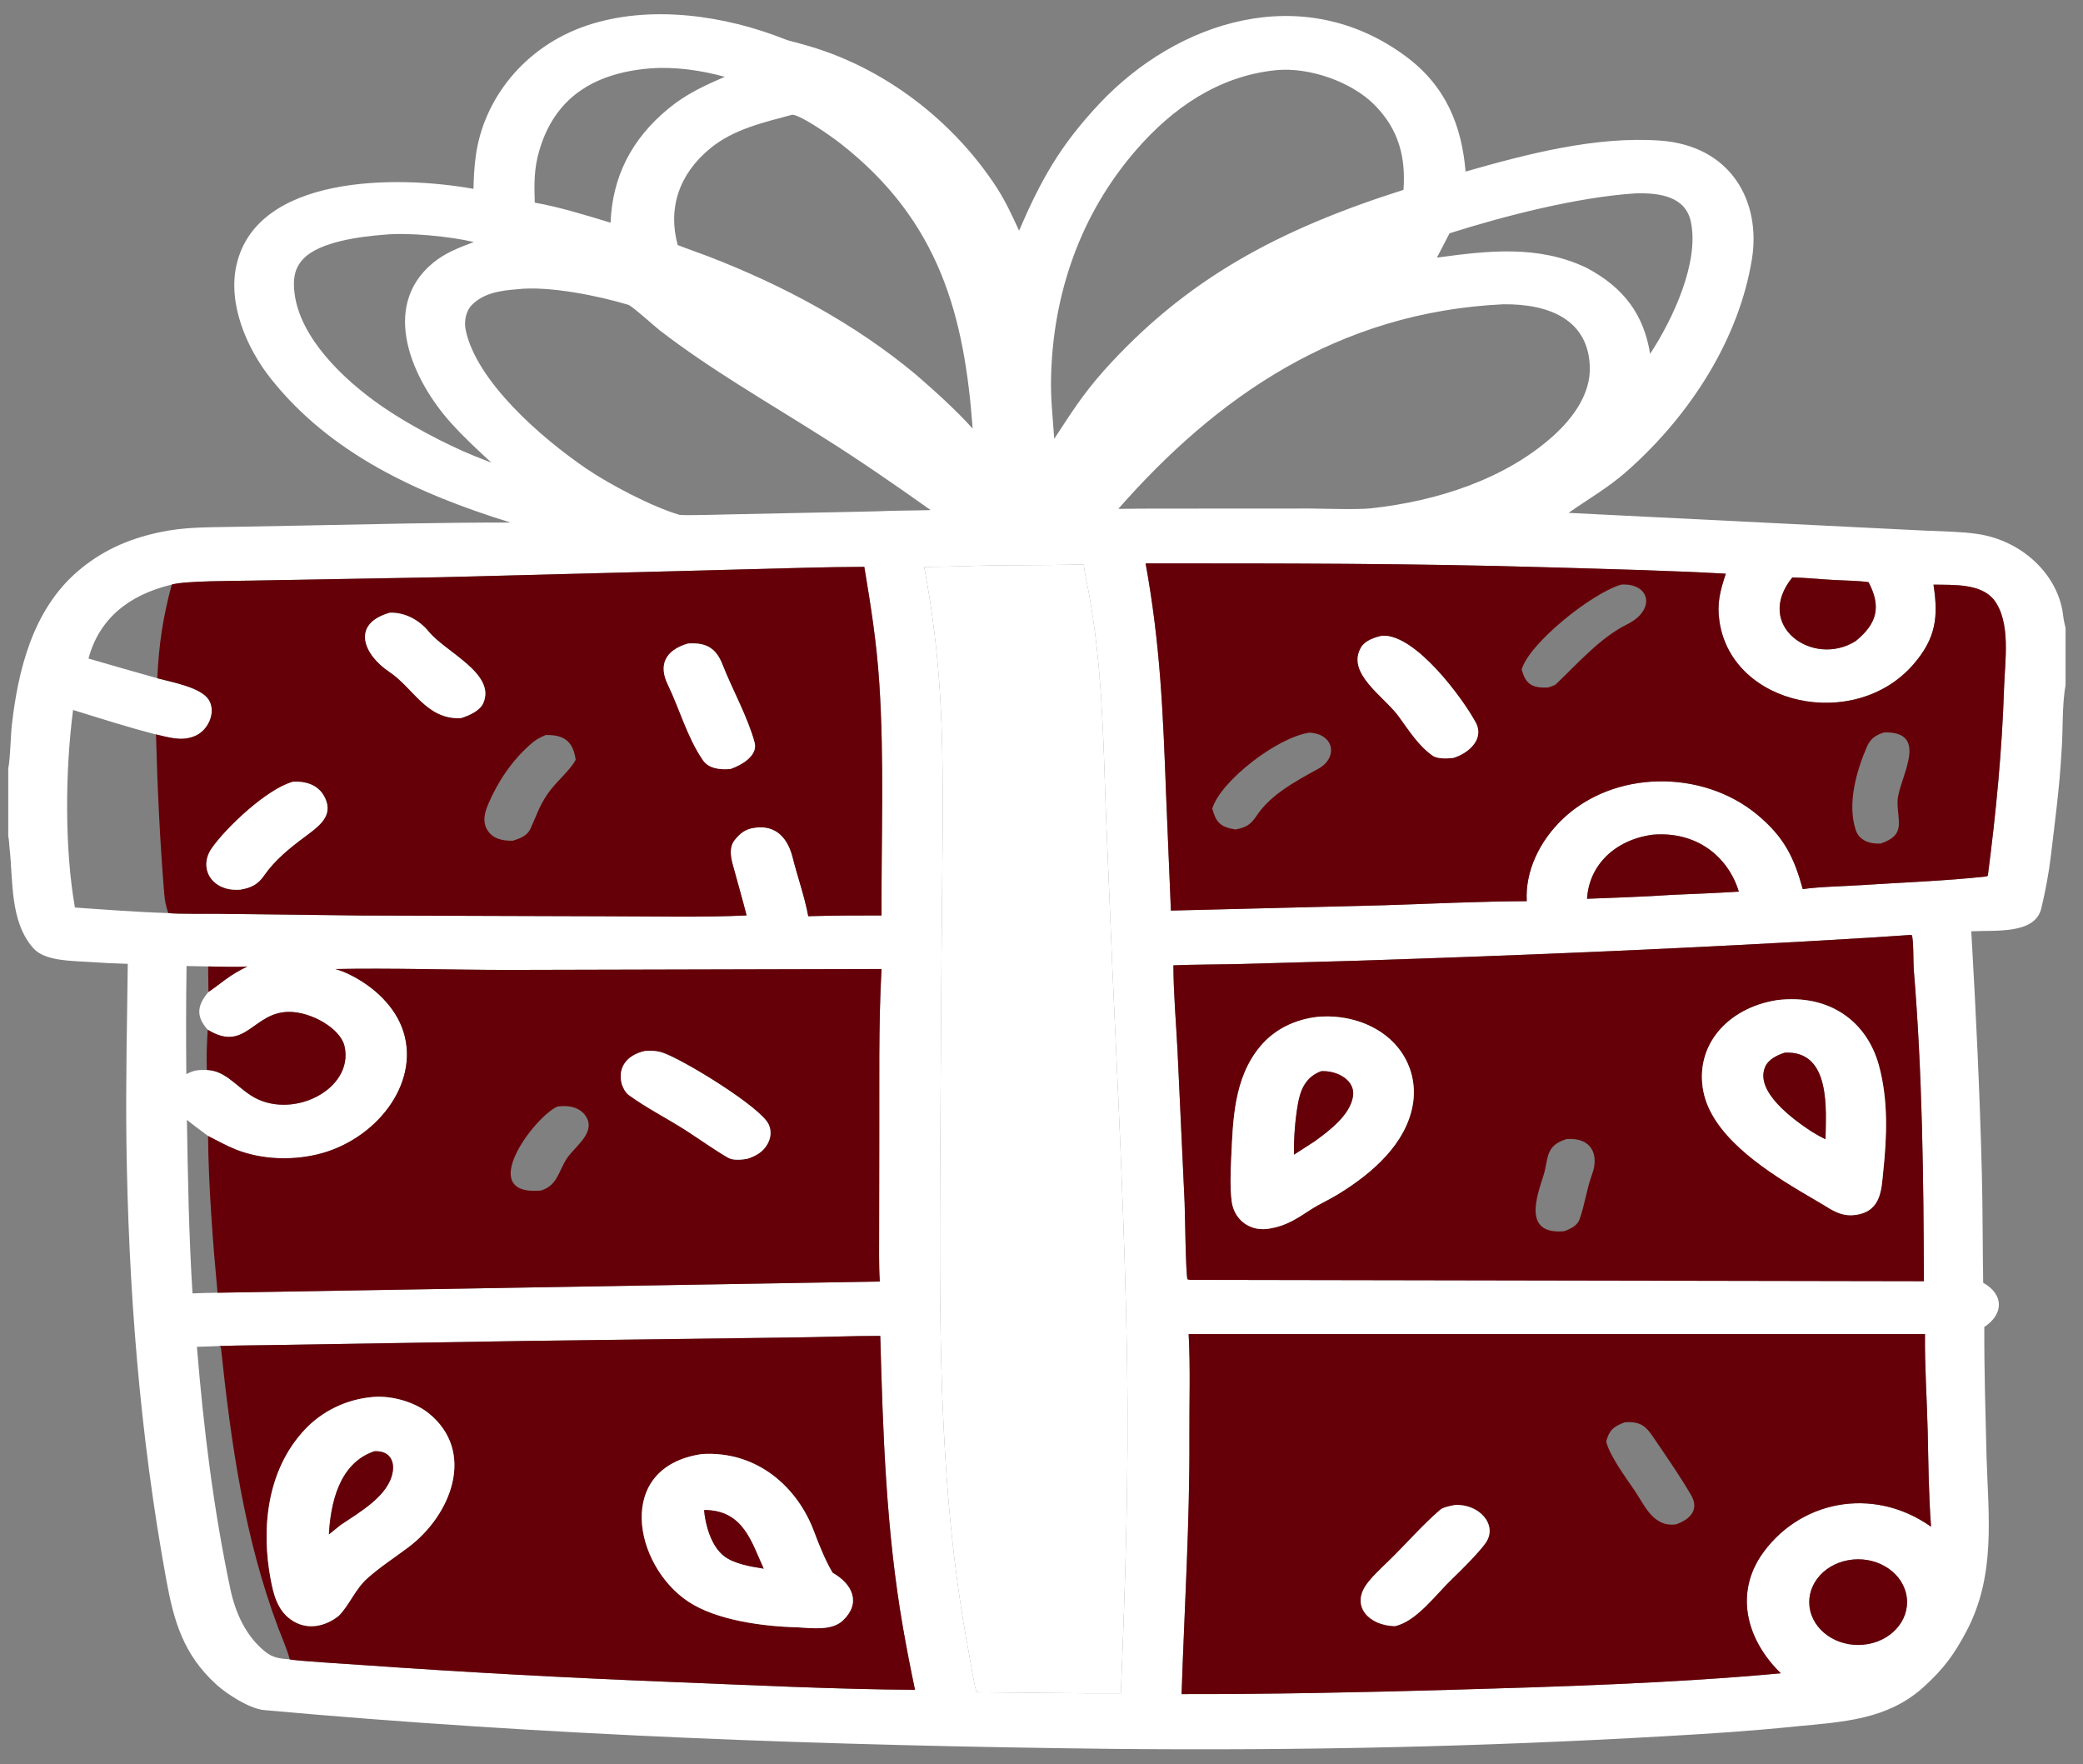<?xml version="1.0" encoding="UTF-8"?> <svg xmlns="http://www.w3.org/2000/svg" width="111" height="94" viewBox="0 0 111 94" fill="none"><rect x="0" y="0" width="111" height="94" fill="#808080" stroke="none"/><path d="M83.586 27.328L98.493 28.071L102.583 28.274C103.476 28.314 104.467 28.323 105.34 28.447C107.78 28.791 109.703 30.661 109.942 32.802C109.965 33.014 110.024 33.259 110.071 33.472V36.516C109.871 37.588 109.944 38.99 109.852 40.098C109.753 41.934 109.506 43.754 109.291 45.581C109.177 46.541 109.004 47.442 108.783 48.386C108.457 49.787 106.404 49.56 105.047 49.623C105.296 53.937 105.502 58.23 105.61 62.551C105.659 64.479 105.649 66.423 105.682 68.354C106.794 68.972 106.779 70.031 105.741 70.707C105.732 73.007 105.804 75.332 105.86 77.62C105.957 80.781 106.366 83.932 104.798 86.904C104.152 88.13 103.59 88.91 102.516 89.885C100.58 91.641 98.239 91.749 95.632 91.998C93.329 92.236 91.118 92.377 88.793 92.51C78.804 93.083 69.324 93.287 59.261 93.189C44.18 93.016 29.071 92.481 14.066 91.121C13.293 91.051 12.083 90.26 11.553 89.782C9.755 88.162 9.256 86.335 8.864 84.194C7.436 76.407 6.833 68.545 6.734 60.663C6.701 57.567 6.768 54.444 6.809 51.358C6.143 51.342 5.423 51.306 4.76 51.259C3.842 51.194 2.399 51.222 1.783 50.533C0.506 49.105 0.709 46.899 0.507 45.181C0.483 44.974 0.487 44.755 0.439 44.554V40.952C0.558 40.366 0.559 39.257 0.636 38.591C0.964 35.752 1.722 32.536 4.118 30.463C5.357 29.391 6.751 28.744 8.431 28.376C9.804 28.075 10.992 28.102 12.381 28.074L16.124 28.004C19.822 27.937 23.511 27.833 27.211 27.846C22.165 26.282 17.597 24.145 14.447 20.195C13.117 18.525 12.134 16.168 12.604 14.111C13.69 9.364 21.007 9.304 25.231 10.063C25.243 9.473 25.274 8.902 25.352 8.322C25.758 5.289 27.942 2.485 31.253 1.366C34.63 0.225 38.63 0.816 41.853 2.101C42.098 2.199 42.448 2.255 42.705 2.343C47.134 3.523 50.865 6.52 53.123 10.011C53.579 10.715 53.946 11.506 54.305 12.291C55.455 9.621 56.472 7.767 58.599 5.51C62.736 1.119 69.404 -1.046 74.88 2.978C77.058 4.578 77.889 6.696 78.099 9.142C81.333 8.216 85.025 7.249 88.446 7.49C92.256 7.757 93.853 10.747 93.357 13.808C92.675 18.021 90.126 22.066 86.728 25.08C85.703 25.99 84.692 26.552 83.586 27.328ZM9.154 31.149C6.828 31.706 5.276 32.999 4.715 35.09C5.934 35.441 7.16 35.802 8.382 36.14C9.186 36.355 10.706 36.623 11.128 37.289C11.539 37.938 11.104 38.97 10.315 39.248C9.639 39.504 8.978 39.288 8.312 39.134C6.853 38.765 5.334 38.275 3.894 37.831C3.477 41.026 3.433 45.176 3.992 48.357C5.595 48.471 7.369 48.605 8.967 48.652C9.395 48.711 11.095 48.683 11.675 48.694L19.193 48.783L32.341 48.824C34.66 48.825 37.504 48.891 39.785 48.779C39.552 47.867 39.287 46.96 39.042 46.056C38.922 45.611 38.847 45.118 39.166 44.735C39.45 44.394 39.703 44.184 40.185 44.108C41.429 43.913 42.011 44.771 42.241 45.69C42.501 46.73 42.877 47.772 43.07 48.82C44.368 48.782 45.677 48.778 46.975 48.78C46.957 44.657 47.126 40.545 46.857 36.408C46.717 34.263 46.413 32.324 46.057 30.205C43.92 30.21 41.706 30.291 39.566 30.341L23.564 30.756L13.382 30.938C12.508 30.958 9.877 30.944 9.154 31.149ZM11.091 51.497L9.941 51.474C9.912 53.396 9.911 55.309 9.929 57.231C10.388 57.013 10.513 57.012 11.021 57.013C11.975 57.045 12.53 57.82 13.357 58.362C15.474 59.75 18.883 58.079 18.359 55.749C18.146 54.803 16.581 53.91 15.395 53.918C13.491 53.93 13.1 56.064 11.133 54.908L11.07 54.87C10.415 54.143 10.515 53.558 11.108 52.854C11.203 52.81 11.829 52.33 11.98 52.219C12.429 51.893 12.671 51.756 13.18 51.498C12.624 51.542 11.679 51.507 11.091 51.497ZM11.089 60.531C10.724 60.256 10.31 59.957 9.96 59.673C10.014 62.825 10.062 65.755 10.258 68.919C10.697 68.904 11.154 68.883 11.593 68.883L46.884 68.286C46.827 67.455 46.849 66.401 46.848 65.559L46.855 60.942C46.868 57.971 46.808 54.581 46.975 51.634L27.079 51.683C24.103 51.682 20.808 51.576 17.874 51.635C18.157 51.72 18.373 51.802 18.631 51.929C19.966 52.587 21.087 53.666 21.5 54.976C22.386 57.784 19.992 60.788 16.892 61.517C15.497 61.846 13.908 61.783 12.58 61.258C12.063 61.053 11.582 60.778 11.089 60.531ZM11.69 71.724L10.494 71.766C10.847 76.101 11.374 80.412 12.279 84.688C12.534 85.889 13.072 87.15 14.116 87.997C14.541 88.339 14.897 88.38 15.44 88.418C15.671 88.493 18.882 88.691 19.352 88.724C24.809 89.11 30.309 89.406 35.78 89.623C40.046 89.792 44.498 90.014 48.76 90.043C48.527 88.94 48.312 87.839 48.119 86.731C47.22 81.569 47.05 76.39 46.908 71.184C45.401 71.181 43.88 71.249 42.371 71.267L28.222 71.449L15.138 71.661C14.004 71.688 12.812 71.681 11.69 71.724ZM34.618 3.646C31.539 3.908 29.559 5.287 28.755 7.964C28.449 8.981 28.467 9.764 28.495 10.8C29.686 10.992 31.392 11.517 32.536 11.866C32.631 9.468 33.609 7.437 35.632 5.777C36.558 5.017 37.494 4.579 38.626 4.093C37.348 3.744 35.959 3.541 34.618 3.646ZM67.987 3.74C64.879 4.06 62.468 5.803 60.609 7.918C57.548 11.402 56.123 15.686 56.01 20.048C55.978 21.262 56.102 22.208 56.178 23.385C57.107 21.968 57.662 21.07 58.799 19.777C63.219 14.84 68.166 12.222 74.79 10.116C74.914 8.394 74.55 6.885 73.215 5.559C72.019 4.372 69.791 3.562 67.987 3.74ZM42.227 6.111C40.65 6.534 39.098 6.884 37.855 7.9C36.173 9.276 35.58 11.112 36.114 13.057C36.645 13.267 37.183 13.447 37.715 13.651C41.769 15.208 45.596 17.28 48.808 19.96C49.799 20.818 50.969 21.874 51.832 22.838C51.393 16.883 50.104 11.78 44.749 7.617C44.288 7.259 42.746 6.169 42.227 6.111ZM87.147 10.304C84.049 10.505 80.152 11.51 77.243 12.431C77.021 12.875 76.793 13.291 76.57 13.728C79.318 13.353 81.961 13.049 84.528 14.261C86.578 15.344 87.597 16.799 87.933 18.855C89.144 17.009 90.567 13.965 90.101 11.804C89.815 10.479 88.462 10.264 87.147 10.304ZM20.468 12.507C19.207 12.604 17.034 12.875 16.163 13.794C15.651 14.333 15.614 14.95 15.694 15.611C15.979 17.992 18.283 20.218 20.343 21.644C21.709 22.589 23.721 23.667 25.309 24.309C25.601 24.424 25.902 24.538 26.191 24.657C25.429 23.954 24.747 23.325 24.057 22.563C21.994 20.287 20.213 16.374 23.072 14.01C23.72 13.475 24.445 13.2 25.249 12.897C24.019 12.601 21.758 12.375 20.468 12.507ZM27.55 15.414C26.666 15.482 25.771 15.614 25.145 16.25C24.813 16.587 24.724 17.154 24.816 17.589C25.394 20.32 28.813 23.312 31.247 24.972C32.459 25.798 34.761 27.016 36.209 27.432C36.384 27.482 38.619 27.414 39.011 27.406L46.686 27.247C47.663 27.201 48.62 27.21 49.594 27.181C47.676 25.818 45.791 24.515 43.781 23.253C40.879 21.413 37.857 19.686 35.165 17.609C34.892 17.399 33.684 16.302 33.477 16.24C31.866 15.756 29.21 15.216 27.55 15.414ZM80.113 16.213C71.279 16.629 64.813 21.177 59.593 27.115C61.211 27.092 62.795 27.107 64.409 27.1L69.808 27.097C70.621 27.104 72.312 27.164 73.039 27.088C76.602 26.704 80.227 25.516 82.768 23.229C83.854 22.251 84.756 20.971 84.72 19.572C84.656 17.099 82.655 16.187 80.113 16.213ZM61.048 30.022C61.837 34.354 61.979 38.021 62.141 42.382L62.396 48.52L73.705 48.238C76.209 48.159 78.873 48.027 81.358 48.02C81.267 46.413 82.053 44.808 83.267 43.646C86.005 41.025 90.705 40.986 93.627 43.398C95.083 44.601 95.611 45.709 96.066 47.377C96.948 47.246 98.258 47.226 99.189 47.164C101.376 47.018 103.672 46.941 105.843 46.703L105.928 46.664C106.36 43.354 106.69 39.958 106.795 36.628C106.839 35.227 107.172 33.15 106.253 31.96C105.558 31.09 104.125 31.17 103.033 31.153C103.294 32.844 103.183 33.995 101.959 35.405C98.849 38.988 92.294 37.632 91.627 33.108C91.484 32.139 91.665 31.488 91.965 30.569C88.792 30.394 85.622 30.322 82.445 30.228C75.309 30.017 68.186 30.018 61.048 30.022ZM56.863 30.094C55.63 30.118 54.408 30.107 53.176 30.124C51.869 30.141 50.557 30.206 49.25 30.21C50.204 35.312 50.253 39.164 50.234 44.304L50.17 51.198L50.108 60.523C50.075 69.705 49.908 78.979 51.627 88.066C51.682 88.361 51.944 90.007 52.048 90.159C52.106 90.165 52.188 90.176 52.244 90.174C54.743 90.185 57.224 90.242 59.727 90.226C59.971 84.376 60.154 78.541 60.063 72.685C59.954 65.65 59.594 58.62 59.276 51.592L58.93 43.266C58.794 39.316 58.731 35.411 58.006 31.505C57.922 31.05 57.794 30.527 57.75 30.078C57.462 30.083 57.148 30.083 56.863 30.094ZM95.51 30.771C93.425 33.341 96.615 35.593 98.889 34.157C100.067 33.199 100.237 32.291 99.572 31.02C99.034 30.945 98.315 30.934 97.755 30.906C97.038 30.87 96.216 30.779 95.51 30.771ZM88.074 44.477C86.052 44.747 84.677 46.104 84.572 47.891C86.12 47.826 87.544 47.79 89.1 47.683C90.267 47.633 91.497 47.587 92.659 47.509C92.082 45.624 90.389 44.282 88.074 44.477ZM101.665 49.828C101.034 49.872 100.403 49.916 99.771 49.955C90.552 50.517 81.331 50.902 72.096 51.199L65.875 51.373C64.777 51.397 63.62 51.393 62.53 51.437C62.532 52.901 62.672 54.498 62.748 55.971L63.126 64.082C63.149 64.616 63.185 67.927 63.282 68.171C63.425 68.198 63.396 68.2 63.539 68.199L102.522 68.269C102.502 62.71 102.441 57.191 101.98 51.644C101.956 51.351 101.976 49.983 101.872 49.824C101.788 49.822 101.747 49.816 101.665 49.828ZM63.342 71.089C63.439 72.905 63.372 74.747 63.381 76.566C63.404 81.139 63.115 85.704 62.965 90.27C67.721 90.277 72.557 90.179 77.31 90.042C83.093 89.875 89.147 89.694 94.897 89.161C93.129 87.437 92.449 85.059 93.802 82.955C95.785 79.969 99.784 79.144 102.903 81.351C102.776 79.693 102.762 77.998 102.726 76.333C102.688 74.595 102.559 72.82 102.58 71.086L63.342 71.089ZM98.484 83.136C97.077 83.394 96.174 84.602 96.467 85.835C96.76 87.068 98.139 87.86 99.547 87.604C100.957 87.348 101.863 86.139 101.57 84.904C101.276 83.669 99.894 82.877 98.484 83.136Z" fill="white"></path><path d="M62.395 48.52L62.141 42.382C61.978 38.021 61.836 34.354 61.048 30.021C68.186 30.018 75.309 30.017 82.444 30.228C85.622 30.321 88.791 30.394 91.965 30.569C91.664 31.488 91.484 32.139 91.627 33.108C92.294 37.632 98.849 38.987 101.959 35.405C103.182 33.995 103.294 32.844 103.033 31.153C104.125 31.17 105.558 31.09 106.253 31.96C107.171 33.15 106.838 35.227 106.795 36.628C106.69 39.958 106.36 43.354 105.928 46.664L105.843 46.703C103.671 46.941 101.376 47.018 99.189 47.164C98.258 47.226 96.948 47.246 96.066 47.377C95.61 45.709 95.083 44.601 93.626 43.398C90.705 40.986 86.005 41.025 83.267 43.646C82.053 44.808 81.267 46.413 81.358 48.02C78.873 48.027 76.209 48.159 73.705 48.238L62.395 48.52ZM86.402 31.149C84.824 31.598 81.47 34.295 81.088 35.678C81.297 36.416 81.588 36.673 82.49 36.634C82.591 36.604 82.842 36.526 82.911 36.461C83.993 35.435 85.278 33.968 86.697 33.273C88.252 32.51 87.941 31.066 86.402 31.149ZM73.675 33.875C73.28 33.947 72.746 34.136 72.539 34.48C71.707 35.867 73.754 37.101 74.537 38.174C75.077 38.914 75.609 39.768 76.373 40.287C76.644 40.447 77.148 40.425 77.455 40.383C78.331 40.109 79.089 39.34 78.647 38.516C77.948 37.215 75.439 33.807 73.675 33.875ZM69.776 39.04C68.078 39.279 65.051 41.606 64.599 43.087C64.795 43.78 64.983 44.064 65.834 44.199C66.431 44.087 66.655 43.929 66.971 43.454C67.712 42.34 69.046 41.626 70.259 40.958C71.303 40.382 71.118 39.108 69.776 39.04ZM100.407 39.025C99.945 39.169 99.671 39.364 99.487 39.787C98.915 41.108 98.43 42.834 98.891 44.232C99.069 44.772 99.624 44.987 100.22 44.947C101.574 44.493 101.114 43.794 101.117 42.72C101.121 41.577 102.937 38.971 100.407 39.025Z" fill="#660008"></path><path d="M49.25 30.209C50.557 30.206 51.869 30.141 53.176 30.124C54.408 30.107 55.63 30.117 56.863 30.094C57.148 30.083 57.462 30.083 57.75 30.078C57.794 30.527 57.922 31.05 58.006 31.505C58.731 35.411 58.794 39.315 58.93 43.266L59.276 51.591C59.594 58.62 59.954 65.65 60.063 72.685C60.154 78.541 59.971 84.376 59.727 90.225C57.224 90.242 54.743 90.185 52.244 90.174C52.188 90.176 52.106 90.165 52.048 90.159C51.944 90.007 51.682 88.361 51.627 88.066C49.908 78.979 50.075 69.705 50.108 60.523L50.17 51.197L50.234 44.304C50.253 39.163 50.204 35.312 49.25 30.209Z" fill="white"></path><path d="M9.154 31.149C9.877 30.944 12.508 30.958 13.382 30.938L23.565 30.756L39.566 30.341C41.707 30.291 43.92 30.209 46.058 30.205C46.413 32.324 46.718 34.263 46.857 36.408C47.126 40.545 46.958 44.657 46.976 48.78C45.677 48.778 44.369 48.782 43.071 48.82C42.878 47.772 42.501 46.73 42.241 45.69C42.011 44.77 41.429 43.913 40.186 44.108C39.703 44.184 39.45 44.393 39.167 44.735C38.847 45.117 38.923 45.611 39.043 46.056C39.287 46.96 39.553 47.867 39.785 48.778C37.505 48.89 34.661 48.825 32.341 48.824L19.194 48.782L11.675 48.693C11.095 48.683 9.395 48.711 8.968 48.652C8.845 48.305 8.782 47.99 8.752 47.628C8.52 44.801 8.388 41.967 8.312 39.133C8.979 39.287 9.64 39.504 10.316 39.248C11.105 38.969 11.539 37.938 11.128 37.288C10.707 36.623 9.187 36.355 8.382 36.14C8.464 34.353 8.682 32.878 9.154 31.149ZM20.768 32.651C18.673 33.253 19.4 34.902 20.742 35.794C22.037 36.655 22.72 38.352 24.561 38.266C25.004 38.128 25.573 37.875 25.752 37.47C26.444 35.898 23.747 34.761 22.843 33.652C22.363 33.063 21.604 32.618 20.768 32.651ZM36.659 34.291C35.427 34.655 35.09 35.45 35.585 36.473C36.225 37.795 36.619 39.284 37.461 40.511C37.772 40.962 38.38 41.023 38.925 40.976C39.575 40.749 40.393 40.242 40.211 39.567C39.846 38.213 39.02 36.74 38.503 35.418C38.174 34.575 37.678 34.219 36.659 34.291ZM29.085 39.165C28.733 39.308 28.542 39.42 28.264 39.665C27.252 40.558 26.515 41.678 26.016 42.852C25.831 43.287 25.703 43.762 25.953 44.199C26.232 44.684 26.745 44.808 27.318 44.799C27.728 44.676 28.099 44.529 28.27 44.155C28.595 43.445 28.715 43.002 29.158 42.336C29.586 41.692 30.368 41.077 30.678 40.483C30.547 39.606 30.169 39.142 29.085 39.165ZM15.623 41.654C14.213 42.039 12.036 44.121 11.286 45.2C10.542 46.27 11.303 47.529 12.802 47.406C13.436 47.297 13.751 47.11 14.083 46.638C14.643 45.827 15.439 45.185 16.253 44.578C16.909 44.089 17.685 43.557 17.394 42.703C17.134 41.938 16.483 41.618 15.623 41.654Z" fill="#660008"></path><path d="M98.889 34.157C96.615 35.592 93.425 33.34 95.51 30.771C96.215 30.779 97.038 30.87 97.755 30.906C98.315 30.934 99.034 30.944 99.572 31.02C100.237 32.29 100.067 33.198 98.889 34.157Z" fill="#660008"></path><path d="M24.56 38.265C22.719 38.351 22.036 36.654 20.741 35.793C19.399 34.901 18.672 33.253 20.767 32.652C21.603 32.618 22.362 33.063 22.842 33.652C23.747 34.76 26.444 35.897 25.751 37.469C25.572 37.874 25.003 38.127 24.56 38.265Z" fill="white"></path><path d="M77.455 40.381C77.148 40.423 76.644 40.445 76.373 40.285C75.609 39.767 75.077 38.913 74.537 38.173C73.754 37.1 71.708 35.867 72.54 34.48C72.746 34.136 73.281 33.947 73.675 33.875C75.439 33.807 77.948 37.214 78.647 38.515C79.089 39.339 78.331 40.108 77.455 40.381Z" fill="white"></path><path d="M38.925 40.975C38.38 41.022 37.772 40.961 37.461 40.51C36.619 39.283 36.224 37.794 35.585 36.473C35.09 35.45 35.427 34.655 36.658 34.291C37.677 34.219 38.173 34.575 38.503 35.418C39.019 36.739 39.846 38.212 40.211 39.566C40.392 40.24 39.574 40.748 38.925 40.975Z" fill="white"></path><path d="M12.801 47.404C11.302 47.528 10.541 46.27 11.285 45.199C12.035 44.121 14.212 42.039 15.622 41.654C16.482 41.618 17.133 41.938 17.393 42.703C17.684 43.557 16.908 44.088 16.252 44.578C15.438 45.185 14.642 45.826 14.082 46.637C13.75 47.109 13.435 47.296 12.801 47.404Z" fill="white"></path><path d="M84.572 47.891C84.677 46.104 86.052 44.747 88.074 44.477C90.389 44.282 92.082 45.624 92.659 47.509C91.497 47.586 90.267 47.632 89.1 47.682C87.544 47.789 86.12 47.826 84.572 47.891Z" fill="#660008"></path><path d="M62.53 51.437C63.62 51.393 64.777 51.397 65.875 51.373L72.096 51.199C81.331 50.902 90.552 50.517 99.771 49.955C100.403 49.916 101.034 49.872 101.665 49.828C101.747 49.816 101.788 49.822 101.872 49.824C101.976 49.983 101.956 51.351 101.98 51.644C102.441 57.191 102.502 62.71 102.522 68.269L63.539 68.199C63.396 68.2 63.425 68.198 63.282 68.17C63.185 67.927 63.149 64.616 63.126 64.082L62.748 55.971C62.672 54.498 62.532 52.901 62.53 51.437ZM94.712 53.29C92.016 53.708 90.304 55.746 90.768 58.142C91.211 60.427 93.819 62.205 95.9 63.451L97.245 64.245C97.794 64.595 98.248 64.841 98.956 64.725C100.259 64.502 100.257 63.346 100.354 62.431C100.553 60.552 100.627 58.605 100.12 56.759C99.484 54.437 97.497 52.956 94.712 53.29ZM70.22 54.183C68.98 54.322 67.913 54.858 67.167 55.745C65.737 57.445 65.702 59.72 65.609 61.746C65.575 62.483 65.543 63.298 65.638 64.026C65.759 64.955 66.578 65.668 67.68 65.46C68.538 65.316 69.11 64.932 69.787 64.49L69.849 64.45C70.32 64.145 70.826 63.927 71.308 63.63C73.172 62.489 74.924 60.922 75.284 58.873C75.473 57.8 75.203 56.673 74.469 55.788C73.496 54.614 71.85 54.04 70.22 54.183ZM83.487 60.694C82.311 61.049 82.53 61.749 82.25 62.634C81.904 63.727 81.117 65.809 83.359 65.604C83.711 65.473 84.053 65.304 84.173 64.97C84.452 64.189 84.549 63.355 84.841 62.57C85.208 61.581 84.863 60.6 83.487 60.694Z" fill="#660008"></path><path d="M11.092 51.497C11.679 51.506 12.624 51.542 13.181 51.498C12.672 51.755 12.429 51.892 11.981 52.219C11.83 52.329 11.204 52.81 11.108 52.854L11.092 51.497Z" fill="#660008"></path><path d="M11.088 60.531C11.582 60.778 12.063 61.053 12.58 61.258C13.907 61.783 15.497 61.846 16.892 61.517C19.992 60.787 22.385 57.784 21.5 54.976C21.087 53.666 19.965 52.587 18.631 51.929C18.372 51.802 18.156 51.72 17.873 51.635C20.808 51.576 24.103 51.682 27.078 51.683L46.975 51.634C46.808 54.581 46.868 57.971 46.855 60.941L46.847 65.559C46.849 66.401 46.827 67.455 46.884 68.286L11.592 68.883C11.349 66.283 11.106 63.139 11.088 60.531ZM34.372 56.001C33.385 56.218 32.897 56.906 33.138 57.781C33.215 57.982 33.322 58.217 33.512 58.354C34.469 59.049 35.546 59.587 36.553 60.235C37.298 60.714 38.03 61.244 38.797 61.69C39.063 61.845 39.511 61.798 39.808 61.751C40.288 61.603 40.66 61.376 40.893 60.968C41.08 60.64 41.118 60.272 40.967 59.927C40.564 59.009 36.442 56.483 35.323 56.097C35.015 55.991 34.699 55.979 34.372 56.001ZM29.715 58.959C28.506 59.466 25.291 63.74 28.814 63.44C29.725 63.177 29.769 62.361 30.226 61.701C30.635 61.11 31.581 60.467 31.329 59.698C31.078 59.049 30.421 58.87 29.715 58.959Z" fill="#660008"></path><path d="M97.245 64.245L95.9 63.451C93.82 62.205 91.211 60.427 90.768 58.142C90.304 55.746 92.016 53.708 94.712 53.29C97.497 52.955 99.484 54.437 100.121 56.759C100.627 58.605 100.553 60.552 100.354 62.431C100.257 63.346 100.259 64.502 98.956 64.725C98.248 64.84 97.794 64.595 97.245 64.245ZM95.101 56.094C94.681 56.231 94.243 56.452 94.072 56.827C93.47 58.152 95.572 59.66 96.538 60.297C96.791 60.447 97.008 60.578 97.279 60.704C97.293 59.25 97.612 55.947 95.101 56.094Z" fill="white"></path><path d="M11.069 54.87L11.133 54.908C13.099 56.063 13.491 53.93 15.395 53.918C16.58 53.91 18.146 54.803 18.359 55.749C18.883 58.078 15.474 59.749 13.356 58.361C12.53 57.819 11.974 57.044 11.021 57.012C10.993 56.314 11.025 55.568 11.069 54.87Z" fill="#660008"></path><path d="M69.788 64.49C69.11 64.932 68.538 65.316 67.68 65.46C66.578 65.668 65.759 64.956 65.638 64.026C65.543 63.298 65.575 62.483 65.609 61.746C65.702 59.72 65.737 57.445 67.167 55.745C67.913 54.858 68.98 54.322 70.22 54.183C71.85 54.04 73.496 54.614 74.47 55.788C75.204 56.673 75.473 57.8 75.284 58.874C74.925 60.922 73.172 62.489 71.309 63.63C70.826 63.927 70.32 64.145 69.849 64.45L69.788 64.49ZM70.407 57.078C69.577 57.381 69.296 58.08 69.167 58.807C69.015 59.669 68.94 60.652 68.957 61.525L70.048 60.822C70.868 60.227 71.959 59.4 72.101 58.402C72.219 57.576 71.288 57.035 70.407 57.078Z" fill="white"></path><path d="M39.809 61.749C39.512 61.797 39.063 61.844 38.797 61.689C38.031 61.243 37.298 60.712 36.554 60.234C35.547 59.587 34.47 59.049 33.513 58.354C33.323 58.216 33.215 57.982 33.139 57.78C32.898 56.905 33.385 56.218 34.373 56.001C34.699 55.979 35.015 55.991 35.323 56.097C36.442 56.483 40.564 59.008 40.968 59.926C41.119 60.271 41.081 60.639 40.894 60.967C40.661 61.375 40.289 61.601 39.809 61.749Z" fill="white"></path><path d="M96.538 60.296C95.572 59.659 93.47 58.152 94.073 56.827C94.243 56.452 94.682 56.231 95.101 56.094C97.612 55.947 97.293 59.249 97.279 60.703C97.008 60.577 96.791 60.446 96.538 60.296Z" fill="#660008"></path><path d="M68.956 61.524C68.94 60.651 69.014 59.668 69.167 58.807C69.296 58.08 69.577 57.381 70.406 57.078C71.288 57.035 72.219 57.576 72.101 58.402C71.958 59.399 70.868 60.227 70.048 60.821L68.956 61.524Z" fill="#660008"></path><path d="M62.965 90.27C63.115 85.704 63.404 81.139 63.381 76.566C63.372 74.747 63.439 72.905 63.342 71.088L102.581 71.086C102.559 72.82 102.688 74.595 102.726 76.333C102.762 77.997 102.777 79.692 102.903 81.351C99.784 79.143 95.785 79.968 93.802 82.955C92.449 85.059 93.129 87.437 94.897 89.161C89.147 89.693 83.093 89.874 77.31 90.041C72.558 90.179 67.721 90.277 62.965 90.27ZM86.579 75.789C85.956 76.02 85.747 76.226 85.591 76.815C85.792 77.596 86.606 78.689 87.094 79.404C87.629 80.186 88.088 81.394 89.313 81.225C90.119 80.942 90.546 80.406 90.118 79.671C89.553 78.701 88.902 77.757 88.265 76.822C87.799 76.138 87.567 75.704 86.579 75.789ZM77.526 80.196C77.315 80.234 76.905 80.315 76.745 80.451C75.754 81.305 74.909 82.299 73.974 83.203C73.596 83.568 73.073 84.056 72.791 84.466C72.013 85.603 72.95 86.619 74.329 86.649C75.485 86.406 76.559 84.908 77.386 84.124C77.857 83.678 78.824 82.706 79.167 82.216C79.838 81.255 78.816 80.118 77.526 80.196Z" fill="#660008"></path><path d="M11.69 71.724C12.811 71.681 14.004 71.687 15.138 71.661L28.221 71.449L42.371 71.266C43.879 71.249 45.401 71.181 46.908 71.184C47.05 76.39 47.22 81.569 48.119 86.731C48.312 87.839 48.526 88.94 48.76 90.042C44.497 90.013 40.046 89.792 35.779 89.623C30.309 89.406 24.809 89.11 19.351 88.724C18.882 88.691 15.671 88.493 15.44 88.418C15.3 87.884 15.031 87.287 14.835 86.765C13.012 81.917 12.304 76.854 11.772 71.794C11.744 71.771 11.717 71.747 11.69 71.724ZM19.866 74.439C18.432 74.564 17.146 75.206 16.227 76.193C14.204 78.366 13.92 81.478 14.425 84.151C14.569 84.921 14.771 85.778 15.489 86.292C16.32 86.888 17.302 86.695 18.052 86.098C18.64 85.498 18.918 84.682 19.589 84.088C20.273 83.482 20.999 83.016 21.748 82.456C24.049 80.736 25.376 77.344 22.837 75.301C22.104 74.711 20.879 74.348 19.866 74.439ZM37.409 77.479C32.718 78.164 33.776 83.426 36.687 85.348C38.182 86.335 40.642 86.663 42.469 86.71C43.27 86.756 44.326 86.903 44.911 86.351C45.897 85.421 45.434 84.41 44.374 83.81L44.335 83.746C43.995 83.189 43.608 82.226 43.38 81.613C42.528 79.311 40.411 77.301 37.409 77.479Z" fill="#660008"></path><path d="M18.052 86.098C17.302 86.695 16.32 86.888 15.489 86.292C14.771 85.778 14.569 84.921 14.424 84.151C13.92 81.478 14.204 78.366 16.227 76.193C17.146 75.206 18.431 74.564 19.866 74.439C20.879 74.348 22.104 74.711 22.837 75.301C25.376 77.344 24.049 80.736 21.748 82.456C20.999 83.016 20.273 83.482 19.589 84.088C18.918 84.682 18.64 85.498 18.052 86.098ZM19.947 77.331C18.033 77.977 17.614 80.18 17.527 81.76C17.736 81.591 17.947 81.416 18.159 81.251C19.222 80.538 20.7 79.695 20.923 78.449C21.035 77.823 20.741 77.289 19.947 77.331Z" fill="white"></path><path d="M17.528 81.759C17.615 80.179 18.034 77.977 19.948 77.331C20.742 77.289 21.035 77.823 20.923 78.449C20.701 79.695 19.223 80.538 18.16 81.25C17.948 81.415 17.737 81.59 17.528 81.759Z" fill="#660008"></path><path d="M42.469 86.71C40.642 86.663 38.182 86.335 36.687 85.348C33.776 83.426 32.718 78.164 37.409 77.479C40.411 77.301 42.528 79.311 43.381 81.613C43.608 82.226 43.996 83.189 44.335 83.746L44.374 83.81C45.434 84.41 45.897 85.421 44.911 86.351C44.327 86.903 43.27 86.756 42.469 86.71ZM37.521 80.462C37.584 81.241 37.895 82.398 38.601 82.93C39.139 83.336 40.008 83.476 40.696 83.586C40.051 82.195 39.623 80.455 37.521 80.462Z" fill="white"></path><path d="M74.329 86.647C72.95 86.618 72.013 85.602 72.791 84.466C73.073 84.055 73.596 83.567 73.973 83.203C74.909 82.299 75.754 81.305 76.744 80.451C76.904 80.315 77.315 80.234 77.525 80.196C78.816 80.118 79.838 81.255 79.167 82.215C78.824 82.706 77.857 83.678 77.386 84.123C76.558 84.907 75.485 86.405 74.329 86.647Z" fill="white"></path><path d="M40.696 83.585C40.008 83.475 39.139 83.335 38.601 82.929C37.895 82.397 37.584 81.241 37.521 80.462C39.623 80.455 40.051 82.195 40.696 83.585Z" fill="#660008"></path><path d="M99.547 87.603C98.139 87.859 96.761 87.067 96.467 85.834C96.174 84.602 97.077 83.394 98.484 83.136C99.894 82.877 101.276 83.669 101.57 84.904C101.863 86.138 100.958 87.347 99.547 87.603Z" fill="#660008"></path></svg> 